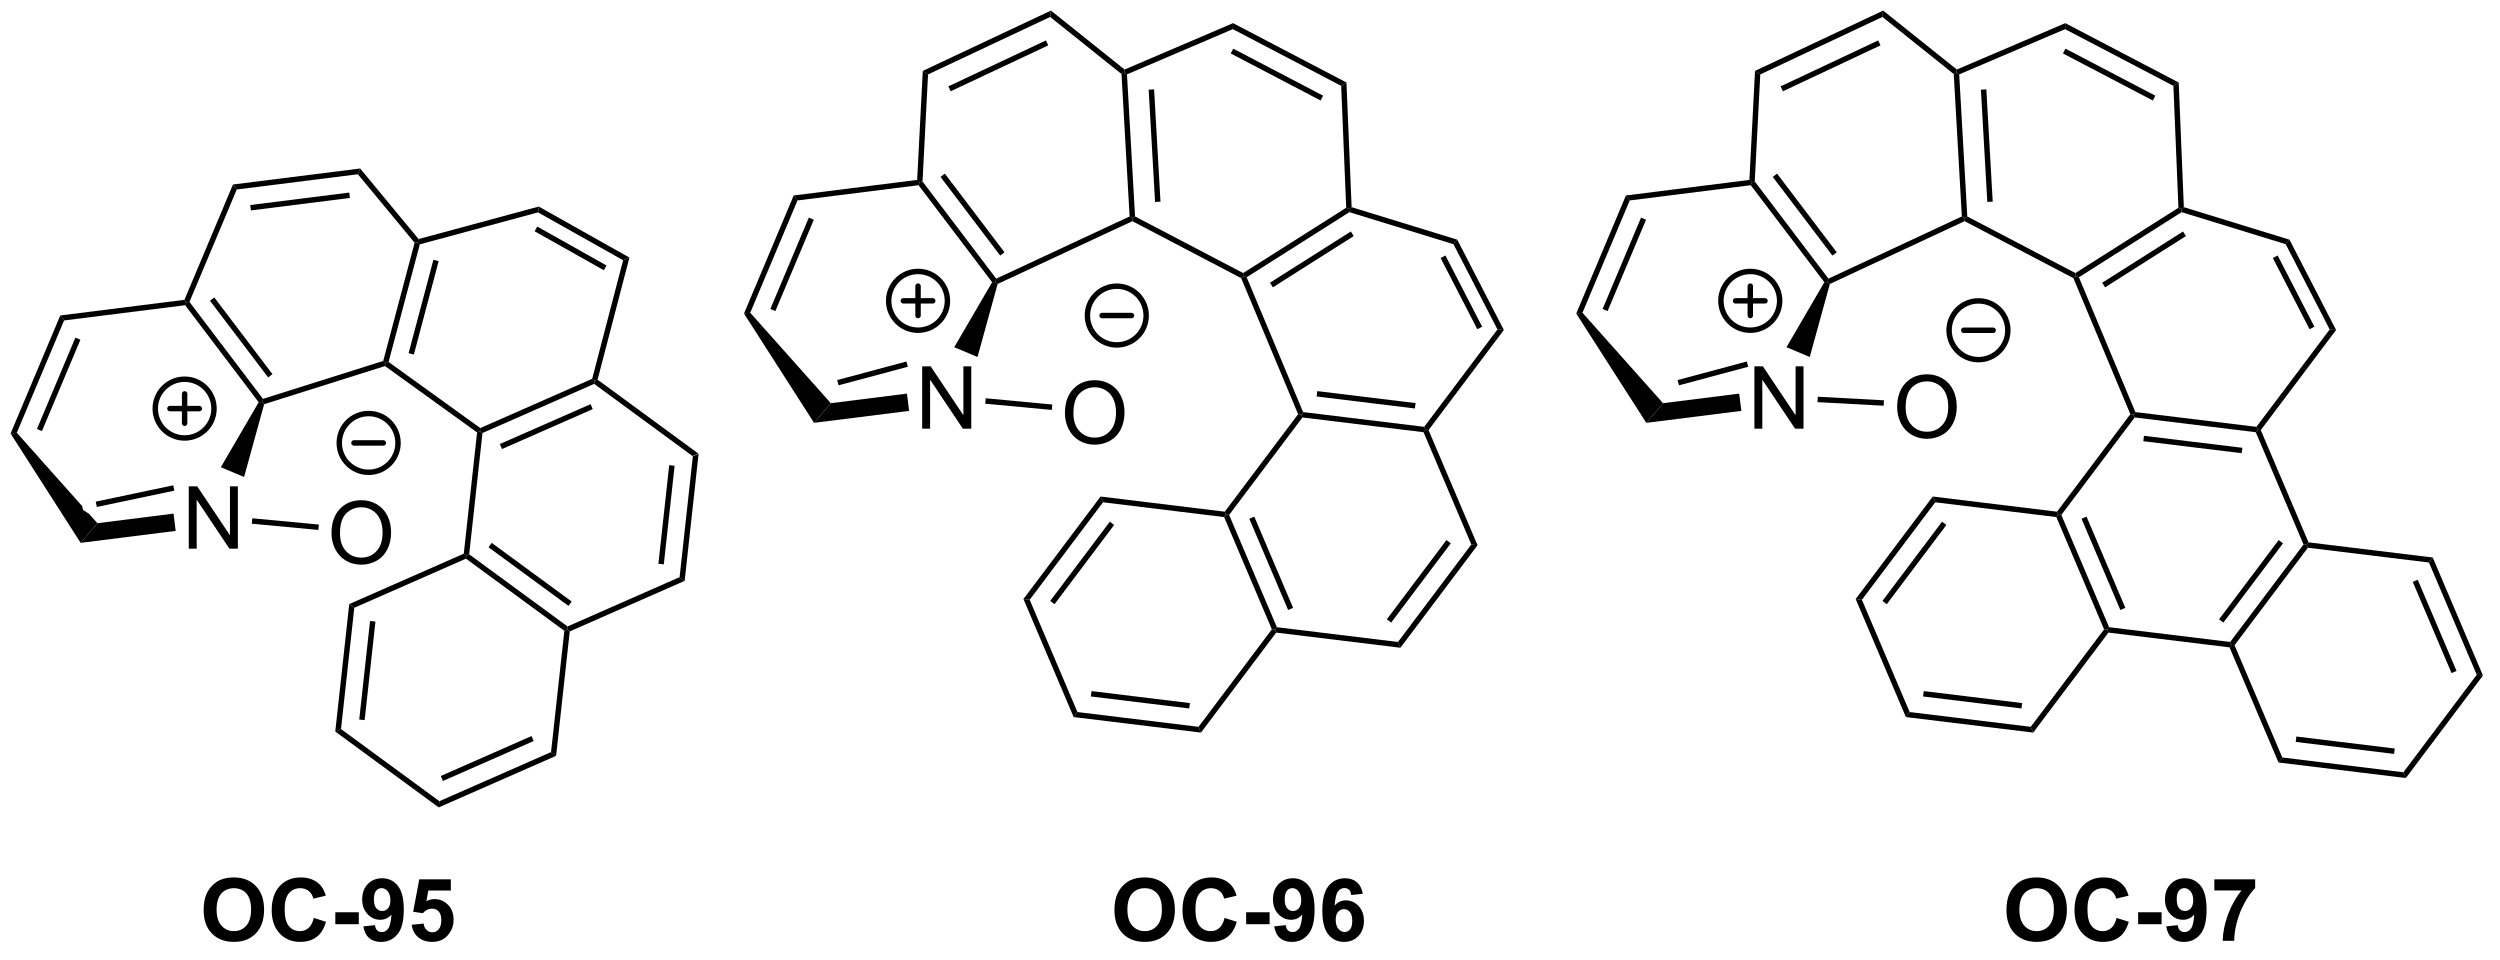 <?xml version="1.0" encoding="UTF-8"?>
<!DOCTYPE svg PUBLIC '-//W3C//DTD SVG 1.0//EN'
          'http://www.w3.org/TR/2001/REC-SVG-20010904/DTD/svg10.dtd'>
<svg stroke-dasharray="none" shape-rendering="auto" xmlns="http://www.w3.org/2000/svg" font-family="'Dialog'" text-rendering="auto" width="315" fill-opacity="1" color-interpolation="auto" color-rendering="auto" preserveAspectRatio="xMidYMid meet" font-size="12px" viewBox="0 0 315 121" fill="black" xmlns:xlink="http://www.w3.org/1999/xlink" stroke="black" image-rendering="auto" stroke-miterlimit="10" stroke-linecap="square" stroke-linejoin="miter" font-style="normal" stroke-width="1" height="121" stroke-dashoffset="0" font-weight="normal" stroke-opacity="1"
><!--Generated by the Batik Graphics2D SVG Generator--><defs id="genericDefs"
  /><g
  ><defs id="defs1"
    ><clipPath clipPathUnits="userSpaceOnUse" id="clipPath1"
      ><path d="M0.645 0.646 L236.365 0.646 L236.365 90.688 L0.645 90.688 L0.645 0.646 Z"
      /></clipPath
      ><clipPath clipPathUnits="userSpaceOnUse" id="clipPath2"
      ><path d="M-0.973 -0.972 L-0.973 86.566 L228.193 86.566 L228.193 -0.972 Z"
      /></clipPath
    ></defs
    ><g transform="scale(1.333,1.333) translate(-0.645,-0.646) matrix(1.029,0,0,1.029,1.646,1.646)"
    ><path d="M61.916 52.426 L61.45 52.084 L62.672 40.94 L63.2 40.707 ZM60.004 50.869 L60.997 41.813 L60.5 41.759 L59.507 50.814 Z" stroke="none" clip-path="url(#clipPath2)"
    /></g
    ><g transform="matrix(1.371,0,0,1.371,1.334,1.333)"
    ><path d="M63.2 40.707 L62.672 40.94 L53.631 34.309 L53.663 34.022 L53.947 33.921 Z" stroke="none" clip-path="url(#clipPath2)"
    /></g
    ><g transform="matrix(1.371,0,0,1.371,1.334,1.333)"
    ><path d="M53.451 33.842 L53.663 34.022 L53.631 34.309 L43.369 38.824 L43.136 38.653 L43.166 38.366 ZM53.302 36.17 L44.963 39.837 L45.164 40.295 L53.503 36.627 Z" stroke="none" clip-path="url(#clipPath2)"
    /></g
    ><g transform="matrix(1.371,0,0,1.371,1.334,1.333)"
    ><path d="M42.872 38.77 L43.136 38.653 L43.369 38.824 L42.147 49.968 L41.883 50.084 L41.65 49.913 Z" stroke="none" clip-path="url(#clipPath2)"
    /></g
    ><g transform="matrix(1.371,0,0,1.371,1.334,1.333)"
    ><path d="M41.851 50.371 L41.883 50.084 L42.147 49.968 L51.188 56.598 L51.156 56.885 L50.892 57.002 ZM43.923 49.324 L51.269 54.711 L51.565 54.308 L44.219 48.92 Z" stroke="none" clip-path="url(#clipPath2)"
    /></g
    ><g transform="matrix(1.371,0,0,1.371,1.334,1.333)"
    ><path d="M51.389 57.056 L51.156 56.885 L51.188 56.598 L61.45 52.084 L61.916 52.426 Z" stroke="none" clip-path="url(#clipPath2)"
    /></g
    ><g transform="matrix(1.371,0,0,1.371,1.334,1.333)"
    ><path d="M53.947 33.921 L53.663 34.022 L53.451 33.842 L56.293 22.945 L56.874 22.699 Z" stroke="none" clip-path="url(#clipPath2)"
    /></g
    ><g transform="matrix(1.371,0,0,1.371,1.334,1.333)"
    ><path d="M56.874 22.699 L56.293 22.945 L48.473 18.546 L48.54 18.01 ZM54.767 23.427 L48.406 19.849 L48.161 20.284 L54.522 23.863 Z" stroke="none" clip-path="url(#clipPath2)"
    /></g
    ><g transform="matrix(1.371,0,0,1.371,1.334,1.333)"
    ><path d="M48.54 18.01 L48.473 18.546 L37.61 21.484 L37.406 21.28 L37.495 20.997 Z" stroke="none" clip-path="url(#clipPath2)"
    /></g
    ><g transform="matrix(1.371,0,0,1.371,1.334,1.333)"
    ><path d="M37.131 21.34 L37.406 21.28 L37.61 21.484 L34.74 32.293 L34.455 32.395 L34.248 32.198 ZM38.858 22.902 L36.579 31.485 L37.063 31.613 L39.341 23.03 Z" stroke="none" clip-path="url(#clipPath2)"
    /></g
    ><g transform="matrix(1.371,0,0,1.371,1.334,1.333)"
    ><path d="M34.41 32.671 L34.455 32.395 L34.74 32.293 L43.166 38.366 L43.136 38.653 L42.872 38.77 Z" stroke="none" clip-path="url(#clipPath2)"
    /></g
    ><g transform="matrix(1.371,0,0,1.371,1.334,1.333)"
    ><path d="M41.65 49.913 L41.883 50.084 L41.851 50.371 L31.589 54.885 L31.123 54.544 Z" stroke="none" clip-path="url(#clipPath2)"
    /></g
    ><g transform="matrix(1.371,0,0,1.371,1.334,1.333)"
    ><path d="M31.123 54.544 L31.589 54.885 L30.367 66.03 L29.839 66.262 ZM33.035 56.101 L32.042 65.156 L32.539 65.211 L33.532 56.155 Z" stroke="none" clip-path="url(#clipPath2)"
    /></g
    ><g transform="matrix(1.371,0,0,1.371,1.334,1.333)"
    ><path d="M29.839 66.262 L30.367 66.03 L39.408 72.66 L39.345 73.234 Z" stroke="none" clip-path="url(#clipPath2)"
    /></g
    ><g transform="matrix(1.371,0,0,1.371,1.334,1.333)"
    ><path d="M39.345 73.234 L39.408 72.66 L49.67 68.146 L50.136 68.488 ZM39.737 70.8 L48.076 67.132 L47.875 66.674 L39.536 70.342 Z" stroke="none" clip-path="url(#clipPath2)"
    /></g
    ><g transform="matrix(1.371,0,0,1.371,1.334,1.333)"
    ><path d="M50.136 68.488 L49.67 68.146 L50.892 57.002 L51.156 56.885 L51.389 57.056 Z" stroke="none" clip-path="url(#clipPath2)"
    /></g
    ><g transform="matrix(1.371,0,0,1.371,1.334,1.333)"
    ><path d="M37.495 20.997 L37.406 21.28 L37.131 21.34 L31.918 15.042 L32.128 14.512 Z" stroke="none" clip-path="url(#clipPath2)"
    /></g
    ><g transform="matrix(1.371,0,0,1.371,1.334,1.333)"
    ><path d="M32.128 14.512 L31.918 15.042 L20.787 16.443 L20.438 15.983 ZM31.122 16.725 L22.026 17.87 L22.088 18.366 L31.184 17.221 Z" stroke="none" clip-path="url(#clipPath2)"
    /></g
    ><g transform="matrix(1.371,0,0,1.371,1.334,1.333)"
    ><path d="M20.438 15.983 L20.787 16.443 L16.438 26.777 L16.152 26.813 L15.977 26.583 Z" stroke="none" clip-path="url(#clipPath2)"
    /></g
    ><g transform="matrix(1.371,0,0,1.371,1.334,1.333)"
    ><path d="M16.04 27.079 L16.152 26.813 L16.438 26.777 L23.194 35.684 L23.101 35.976 L22.802 35.996 ZM18.324 26.665 L23.67 33.714 L24.068 33.412 L18.722 26.363 Z" stroke="none" clip-path="url(#clipPath2)"
    /></g
    ><g transform="matrix(1.371,0,0,1.371,1.334,1.333)"
    ><path d="M23.303 36.174 L23.101 35.976 L23.194 35.684 L34.248 32.198 L34.455 32.395 L34.41 32.671 Z" stroke="none" clip-path="url(#clipPath2)"
    /></g
    ><g transform="matrix(1.371,0,0,1.371,1.334,1.333)"
    ><path d="M16.374 49.45 L16.374 43.724 L17.153 43.724 L20.16 48.219 L20.16 43.724 L20.887 43.724 L20.887 49.45 L20.108 49.45 L17.101 44.95 L17.101 49.45 L16.374 49.45 Z" stroke="none" clip-path="url(#clipPath2)"
    /></g
    ><g transform="matrix(1.371,0,0,1.371,1.334,1.333)"
    ><path d="M15.977 26.583 L16.152 26.813 L16.04 27.079 L4.916 28.479 L4.567 28.019 Z" stroke="none" clip-path="url(#clipPath2)"
    /></g
    ><g transform="matrix(1.371,0,0,1.371,1.334,1.333)"
    ><path d="M4.567 28.019 L4.916 28.479 L0.572 38.801 L-0 38.872 ZM5.956 30.057 L2.422 38.453 L2.883 38.647 L6.417 30.251 Z" stroke="none" clip-path="url(#clipPath2)"
    /></g
    ><g transform="matrix(1.371,0,0,1.371,1.334,1.333)"
    ><path d="M0.572 38.801 L-0 38.872 L6.437 48.918 L7.976 47.111 L7.207 46.248 L7.207 46.248 L6.655 45.889 L6.583 45.547 L6.583 45.547 L0.572 38.801 Z" stroke="none" clip-path="url(#clipPath2)"
    /></g
    ><g transform="matrix(1.371,0,0,1.371,1.334,1.333)"
    ><path d="M22.802 35.996 L23.101 35.976 L23.303 36.174 L21.459 42.866 L19.321 41.966 Z" stroke="none" clip-path="url(#clipPath2)"
    /></g
    ><g transform="matrix(1.371,0,0,1.371,1.334,1.333)"
    ><path d="M6.437 48.918 L7.976 47.111 L14.974 46.231 L15.174 47.818 Z" stroke="none" clip-path="url(#clipPath2)"
    /></g
    ><g stroke-width="0.5" transform="matrix(1.371,0,0,1.371,1.334,1.333)" stroke-linejoin="round" stroke-linecap="round"
    ><path fill="none" d="M15.995 39.279 C14.504 39.279 13.295 38.071 13.295 36.579 C13.295 35.088 14.504 33.879 15.995 33.879 C17.486 33.879 18.695 35.088 18.695 36.579 C18.695 38.071 17.486 39.279 15.995 39.279 M14.645 36.579 L17.345 36.579 M15.995 35.229 L15.995 37.929" clip-path="url(#clipPath2)"
    /></g
    ><g transform="matrix(1.371,0,0,1.371,1.334,1.333)"
    ><path d="M29.493 48.037 Q29.493 46.61 30.259 45.806 Q31.025 44.998 32.236 44.998 Q33.027 44.998 33.663 45.379 Q34.301 45.756 34.634 46.433 Q34.97 47.11 34.97 47.97 Q34.97 48.842 34.618 49.529 Q34.267 50.217 33.621 50.571 Q32.978 50.925 32.23 50.925 Q31.423 50.925 30.785 50.535 Q30.15 50.142 29.821 49.467 Q29.493 48.79 29.493 48.037 ZM30.275 48.048 Q30.275 49.084 30.829 49.681 Q31.387 50.274 32.228 50.274 Q33.082 50.274 33.634 49.673 Q34.189 49.071 34.189 47.967 Q34.189 47.267 33.952 46.746 Q33.715 46.225 33.259 45.938 Q32.806 45.649 32.238 45.649 Q31.433 45.649 30.853 46.204 Q30.275 46.756 30.275 48.048 Z" stroke="none" clip-path="url(#clipPath2)"
    /></g
    ><g transform="matrix(1.371,0,0,1.371,1.334,1.333)"
    ><path d="M22.166 47.158 L22.213 46.66 L28.332 47.234 L28.286 47.732 Z" stroke="none" clip-path="url(#clipPath2)"
    /></g
    ><g stroke-width="0.5" transform="matrix(1.371,0,0,1.371,1.334,1.333)" stroke-linejoin="round" stroke-linecap="round"
    ><path fill="none" d="M32.907 42.434 C31.416 42.434 30.207 41.225 30.207 39.734 C30.207 38.242 31.416 37.034 32.907 37.034 C34.398 37.034 35.607 38.242 35.607 39.734 C35.607 41.225 34.398 42.434 32.907 42.434 M31.557 39.734 L34.257 39.734" clip-path="url(#clipPath2)"
    /></g
    ><g transform="matrix(1.371,0,0,1.371,1.334,1.333)"
    ><path d="M137.237 29.355 L136.649 29.306 L132.608 21.471 L132.956 21.055 ZM135.243 29.053 L131.867 22.508 L131.422 22.737 L134.798 29.283 Z" stroke="none" clip-path="url(#clipPath2)"
    /></g
    ><g transform="matrix(1.371,0,0,1.371,1.334,1.333)"
    ><path d="M132.956 21.055 L132.608 21.471 L123.04 18.527 L123.003 18.254 L123.246 18.067 Z" stroke="none" clip-path="url(#clipPath2)"
    /></g
    ><g transform="matrix(1.371,0,0,1.371,1.334,1.333)"
    ><path d="M122.747 18.12 L123.003 18.254 L123.04 18.527 L113.602 24.509 L113.29 24.41 L113.278 24.122 ZM123.172 20.302 L115.74 25.012 L116.008 25.434 L123.44 20.724 Z" stroke="none" clip-path="url(#clipPath2)"
    /></g
    ><g transform="matrix(1.371,0,0,1.371,1.334,1.333)"
    ><path d="M113.094 24.59 L113.29 24.41 L113.602 24.509 L118.788 36.898 L118.614 37.128 L118.328 37.093 Z" stroke="none" clip-path="url(#clipPath2)"
    /></g
    ><g transform="matrix(1.371,0,0,1.371,1.334,1.333)"
    ><path d="M118.727 37.394 L118.614 37.128 L118.788 36.898 L129.916 38.255 L130.029 38.52 L129.856 38.751 ZM120.028 35.467 L129.063 36.569 L129.124 36.073 L120.089 34.971 Z" stroke="none" clip-path="url(#clipPath2)"
    /></g
    ><g transform="matrix(1.371,0,0,1.371,1.334,1.333)"
    ><path d="M130.316 38.555 L130.029 38.52 L129.916 38.255 L136.649 29.306 L137.237 29.355 Z" stroke="none" clip-path="url(#clipPath2)"
    /></g
    ><g transform="matrix(1.371,0,0,1.371,1.334,1.333)"
    ><path d="M123.246 18.067 L123.003 18.254 L122.747 18.12 L122.285 6.919 L122.772 6.61 Z" stroke="none" clip-path="url(#clipPath2)"
    /></g
    ><g transform="matrix(1.371,0,0,1.371,1.334,1.333)"
    ><path d="M122.772 6.61 L122.285 6.919 L112.33 1.707 L112.351 1.154 ZM120.626 7.822 L112.367 3.498 L112.135 3.941 L120.394 8.265 Z" stroke="none" clip-path="url(#clipPath2)"
    /></g
    ><g transform="matrix(1.371,0,0,1.371,1.334,1.333)"
    ><path d="M112.351 1.154 L112.33 1.707 L102.6 5.865 L102.341 5.704 L102.38 5.416 Z" stroke="none" clip-path="url(#clipPath2)"
    /></g
    ><g transform="matrix(1.371,0,0,1.371,1.334,1.333)"
    ><path d="M102.097 5.83 L102.341 5.704 L102.6 5.865 L103.343 18.921 L103.102 19.076 L102.842 18.921 ZM104.594 7.271 L105.181 17.589 L105.68 17.56 L105.093 7.242 Z" stroke="none" clip-path="url(#clipPath2)"
    /></g
    ><g transform="matrix(1.371,0,0,1.371,1.334,1.333)"
    ><path d="M103.095 19.355 L103.102 19.076 L103.343 18.921 L113.278 24.122 L113.29 24.41 L113.094 24.59 Z" stroke="none" clip-path="url(#clipPath2)"
    /></g
    ><g transform="matrix(1.371,0,0,1.371,1.334,1.333)"
    ><path d="M118.328 37.093 L118.614 37.128 L118.727 37.394 L111.987 46.353 L111.7 46.318 L111.587 46.053 Z" stroke="none" clip-path="url(#clipPath2)"
    /></g
    ><g transform="matrix(1.371,0,0,1.371,1.334,1.333)"
    ><path d="M111.527 46.549 L111.7 46.318 L111.987 46.353 L116.376 56.67 L116.202 56.9 L115.916 56.865 ZM113.843 46.705 L117.409 55.088 L117.869 54.892 L114.303 46.51 Z" stroke="none" clip-path="url(#clipPath2)"
    /></g
    ><g transform="matrix(1.371,0,0,1.371,1.334,1.333)"
    ><path d="M116.315 57.166 L116.202 56.9 L116.376 56.67 L127.505 58.027 L127.731 58.558 Z" stroke="none" clip-path="url(#clipPath2)"
    /></g
    ><g transform="matrix(1.371,0,0,1.371,1.334,1.333)"
    ><path d="M127.731 58.558 L127.505 58.027 L134.245 49.068 L134.818 49.138 ZM126.882 56.243 L132.358 48.964 L131.959 48.663 L126.482 55.943 Z" stroke="none" clip-path="url(#clipPath2)"
    /></g
    ><g transform="matrix(1.371,0,0,1.371,1.334,1.333)"
    ><path d="M134.818 49.138 L134.245 49.068 L129.856 38.751 L130.029 38.52 L130.316 38.555 Z" stroke="none" clip-path="url(#clipPath2)"
    /></g
    ><g transform="matrix(1.371,0,0,1.371,1.334,1.333)"
    ><path d="M102.38 5.416 L102.341 5.704 L102.097 5.83 L95.541 0.585 L95.61 0 Z" stroke="none" clip-path="url(#clipPath2)"
    /></g
    ><g transform="matrix(1.371,0,0,1.371,1.334,1.333)"
    ><path d="M95.61 0 L95.541 0.585 L84.318 5.867 L83.834 5.542 ZM95.153 2.743 L86.183 6.965 L86.396 7.417 L95.366 3.196 Z" stroke="none" clip-path="url(#clipPath2)"
    /></g
    ><g transform="matrix(1.371,0,0,1.371,1.334,1.333)"
    ><path d="M83.834 5.542 L84.318 5.867 L83.811 15.705 L83.556 15.783 L83.317 15.562 Z" stroke="none" clip-path="url(#clipPath2)"
    /></g
    ><g transform="matrix(1.371,0,0,1.371,1.334,1.333)"
    ><path d="M83.444 16.049 L83.556 15.783 L83.811 15.705 L90.582 24.635 L90.505 24.947 L90.207 24.966 ZM85.463 15.286 L90.946 22.516 L91.344 22.213 L85.862 14.984 Z" stroke="none" clip-path="url(#clipPath2)"
    /></g
    ><g transform="matrix(1.371,0,0,1.371,1.334,1.333)"
    ><path d="M90.713 25.125 L90.505 24.947 L90.582 24.635 L102.842 18.921 L103.102 19.076 L103.095 19.355 Z" stroke="none" clip-path="url(#clipPath2)"
    /></g
    ><g transform="matrix(1.371,0,0,1.371,1.334,1.333)"
    ><path d="M83.778 38.421 L83.778 32.694 L84.557 32.694 L87.565 37.189 L87.565 32.694 L88.291 32.694 L88.291 38.421 L87.513 38.421 L84.505 33.921 L84.505 38.421 L83.778 38.421 Z" stroke="none" clip-path="url(#clipPath2)"
    /></g
    ><g transform="matrix(1.371,0,0,1.371,1.334,1.333)"
    ><path d="M83.317 15.562 L83.556 15.783 L83.444 16.049 L72.321 17.45 L71.972 16.99 Z" stroke="none" clip-path="url(#clipPath2)"
    /></g
    ><g transform="matrix(1.371,0,0,1.371,1.334,1.333)"
    ><path d="M71.972 16.99 L72.321 17.45 L67.977 27.772 L67.404 27.843 ZM73.36 19.027 L69.826 27.424 L70.287 27.618 L73.821 19.221 Z" stroke="none" clip-path="url(#clipPath2)"
    /></g
    ><g transform="matrix(1.371,0,0,1.371,1.334,1.333)"
    ><path d="M67.977 27.772 L67.404 27.843 L73.841 37.889 L75.381 36.082 L67.977 27.772 Z" stroke="none" clip-path="url(#clipPath2)"
    /></g
    ><g transform="matrix(1.371,0,0,1.371,1.334,1.333)"
    ><path d="M90.207 24.966 L90.505 24.947 L90.713 25.125 L88.864 31.837 L86.725 30.937 Z" stroke="none" clip-path="url(#clipPath2)"
    /></g
    ><g transform="matrix(1.371,0,0,1.371,1.334,1.333)"
    ><path d="M73.841 37.889 L75.381 36.082 L82.379 35.201 L82.578 36.789 Z" stroke="none" clip-path="url(#clipPath2)"
    /></g
    ><g transform="matrix(1.371,0,0,1.371,1.334,1.333)"
    ><path d="M76.096 34.439 L75.967 33.956 L82.33 32.251 L82.46 32.734 Z" stroke="none" clip-path="url(#clipPath2)"
    /></g
    ><g stroke-width="0.5" transform="matrix(1.371,0,0,1.371,1.334,1.333)" stroke-linejoin="round" stroke-linecap="round"
    ><path fill="none" d="M83.399 29.375 C81.908 29.375 80.699 28.166 80.699 26.675 C80.699 25.184 81.908 23.975 83.399 23.975 C84.891 23.975 86.099 25.184 86.099 26.675 C86.099 28.166 84.891 29.375 83.399 29.375 M82.049 26.675 L84.749 26.675 M83.399 25.325 L83.399 28.025" clip-path="url(#clipPath2)"
    /></g
    ><g transform="matrix(1.371,0,0,1.371,1.334,1.333)"
    ><path d="M96.898 37.008 Q96.898 35.581 97.663 34.776 Q98.429 33.969 99.64 33.969 Q100.432 33.969 101.067 34.349 Q101.705 34.727 102.038 35.404 Q102.374 36.081 102.374 36.94 Q102.374 37.813 102.023 38.5 Q101.671 39.188 101.025 39.542 Q100.382 39.896 99.635 39.896 Q98.827 39.896 98.189 39.505 Q97.554 39.112 97.226 38.438 Q96.898 37.761 96.898 37.008 ZM97.679 37.018 Q97.679 38.055 98.234 38.651 Q98.791 39.245 99.632 39.245 Q100.486 39.245 101.038 38.643 Q101.593 38.042 101.593 36.938 Q101.593 36.237 101.356 35.716 Q101.119 35.195 100.663 34.909 Q100.21 34.62 99.642 34.62 Q98.838 34.62 98.257 35.175 Q97.679 35.727 97.679 37.018 Z" stroke="none" clip-path="url(#clipPath2)"
    /></g
    ><g transform="matrix(1.371,0,0,1.371,1.334,1.333)"
    ><path d="M89.571 36.128 L89.618 35.63 L95.737 36.205 L95.69 36.703 Z" stroke="none" clip-path="url(#clipPath2)"
    /></g
    ><g stroke-width="0.5" transform="matrix(1.371,0,0,1.371,1.334,1.333)" stroke-linejoin="round" stroke-linecap="round"
    ><path fill="none" d="M101.664 30.728 C100.173 30.728 98.964 29.519 98.964 28.028 C98.964 26.537 100.173 25.328 101.664 25.328 C103.155 25.328 104.364 26.537 104.364 28.028 C104.364 29.519 103.155 30.728 101.664 30.728 M100.314 28.028 L103.014 28.028" clip-path="url(#clipPath2)"
    /></g
    ><g transform="matrix(1.371,0,0,1.371,1.334,1.333)"
    ><path d="M111.587 46.053 L111.7 46.318 L111.527 46.549 L100.398 45.191 L100.172 44.66 Z" stroke="none" clip-path="url(#clipPath2)"
    /></g
    ><g transform="matrix(1.371,0,0,1.371,1.334,1.333)"
    ><path d="M100.172 44.66 L100.398 45.191 L93.658 54.151 L93.085 54.081 ZM101.021 46.975 L95.544 54.255 L95.944 54.555 L101.42 47.276 Z" stroke="none" clip-path="url(#clipPath2)"
    /></g
    ><g transform="matrix(1.371,0,0,1.371,1.334,1.333)"
    ><path d="M93.085 54.081 L93.658 54.151 L98.047 64.467 L97.7 64.929 Z" stroke="none" clip-path="url(#clipPath2)"
    /></g
    ><g transform="matrix(1.371,0,0,1.371,1.334,1.333)"
    ><path d="M97.7 64.929 L98.047 64.467 L109.176 65.825 L109.402 66.356 ZM99.28 63.036 L108.323 64.139 L108.383 63.643 L99.341 62.54 Z" stroke="none" clip-path="url(#clipPath2)"
    /></g
    ><g transform="matrix(1.371,0,0,1.371,1.334,1.333)"
    ><path d="M109.402 66.356 L109.176 65.825 L115.916 56.865 L116.202 56.9 L116.315 57.166 Z" stroke="none" clip-path="url(#clipPath2)"
    /></g
    ><g transform="matrix(1.371,0,0,1.371,1.334,1.333)"
    ><path d="M213.722 29.355 L213.134 29.306 L209.093 21.471 L209.441 21.055 ZM211.728 29.053 L208.352 22.508 L207.908 22.737 L211.284 29.282 Z" stroke="none" clip-path="url(#clipPath2)"
    /></g
    ><g transform="matrix(1.371,0,0,1.371,1.334,1.333)"
    ><path d="M209.441 21.055 L209.093 21.471 L199.525 18.527 L199.488 18.254 L199.731 18.067 Z" stroke="none" clip-path="url(#clipPath2)"
    /></g
    ><g transform="matrix(1.371,0,0,1.371,1.334,1.333)"
    ><path d="M199.233 18.12 L199.488 18.254 L199.525 18.527 L190.087 24.509 L189.775 24.41 L189.763 24.122 ZM199.657 20.302 L192.226 25.012 L192.493 25.434 L199.925 20.724 Z" stroke="none" clip-path="url(#clipPath2)"
    /></g
    ><g transform="matrix(1.371,0,0,1.371,1.334,1.333)"
    ><path d="M189.579 24.59 L189.775 24.41 L190.087 24.509 L195.274 36.898 L195.099 37.128 L194.813 37.093 Z" stroke="none" clip-path="url(#clipPath2)"
    /></g
    ><g transform="matrix(1.371,0,0,1.371,1.334,1.333)"
    ><path d="M195.212 37.394 L195.099 37.128 L195.274 36.898 L206.401 38.255 L206.514 38.52 L206.341 38.751 ZM196.005 39.576 L205.047 40.679 L205.108 40.182 L196.065 39.08 Z" stroke="none" clip-path="url(#clipPath2)"
    /></g
    ><g transform="matrix(1.371,0,0,1.371,1.334,1.333)"
    ><path d="M206.801 38.555 L206.514 38.52 L206.401 38.255 L213.134 29.306 L213.722 29.355 Z" stroke="none" clip-path="url(#clipPath2)"
    /></g
    ><g transform="matrix(1.371,0,0,1.371,1.334,1.333)"
    ><path d="M199.731 18.067 L199.488 18.254 L199.233 18.12 L198.77 6.919 L199.258 6.61 Z" stroke="none" clip-path="url(#clipPath2)"
    /></g
    ><g transform="matrix(1.371,0,0,1.371,1.334,1.333)"
    ><path d="M199.258 6.61 L198.77 6.919 L188.815 1.707 L188.837 1.154 ZM197.111 7.822 L188.852 3.498 L188.62 3.941 L196.879 8.265 Z" stroke="none" clip-path="url(#clipPath2)"
    /></g
    ><g transform="matrix(1.371,0,0,1.371,1.334,1.333)"
    ><path d="M188.837 1.154 L188.815 1.707 L179.085 5.865 L178.826 5.704 L178.865 5.416 Z" stroke="none" clip-path="url(#clipPath2)"
    /></g
    ><g transform="matrix(1.371,0,0,1.371,1.334,1.333)"
    ><path d="M178.583 5.83 L178.826 5.704 L179.085 5.865 L179.828 18.921 L179.587 19.076 L179.328 18.921 ZM181.079 7.271 L181.667 17.589 L182.166 17.56 L181.579 7.242 Z" stroke="none" clip-path="url(#clipPath2)"
    /></g
    ><g transform="matrix(1.371,0,0,1.371,1.334,1.333)"
    ><path d="M179.58 19.355 L179.587 19.076 L179.828 18.921 L189.763 24.122 L189.775 24.41 L189.579 24.59 Z" stroke="none" clip-path="url(#clipPath2)"
    /></g
    ><g transform="matrix(1.371,0,0,1.371,1.334,1.333)"
    ><path d="M194.813 37.093 L195.099 37.128 L195.212 37.394 L188.472 46.353 L188.186 46.318 L188.073 46.053 Z" stroke="none" clip-path="url(#clipPath2)"
    /></g
    ><g transform="matrix(1.371,0,0,1.371,1.334,1.333)"
    ><path d="M188.012 46.549 L188.186 46.318 L188.472 46.353 L192.861 56.67 L192.688 56.9 L192.401 56.865 ZM190.328 46.705 L193.894 55.088 L194.355 54.892 L190.788 46.51 Z" stroke="none" clip-path="url(#clipPath2)"
    /></g
    ><g transform="matrix(1.371,0,0,1.371,1.334,1.333)"
    ><path d="M192.801 57.166 L192.688 56.9 L192.861 56.67 L203.99 58.027 L204.103 58.292 L203.929 58.523 Z" stroke="none" clip-path="url(#clipPath2)"
    /></g
    ><g transform="matrix(1.371,0,0,1.371,1.334,1.333)"
    ><path d="M204.39 58.328 L204.103 58.292 L203.99 58.027 L210.73 49.068 L211.017 49.103 L211.13 49.368 ZM203.367 56.243 L208.844 48.964 L208.444 48.663 L202.968 55.943 Z" stroke="none" clip-path="url(#clipPath2)"
    /></g
    ><g transform="matrix(1.371,0,0,1.371,1.334,1.333)"
    ><path d="M211.19 48.872 L211.017 49.103 L210.73 49.068 L206.341 38.751 L206.514 38.52 L206.801 38.555 Z" stroke="none" clip-path="url(#clipPath2)"
    /></g
    ><g transform="matrix(1.371,0,0,1.371,1.334,1.333)"
    ><path d="M178.865 5.416 L178.826 5.704 L178.583 5.83 L172.027 0.585 L172.096 0 Z" stroke="none" clip-path="url(#clipPath2)"
    /></g
    ><g transform="matrix(1.371,0,0,1.371,1.334,1.333)"
    ><path d="M172.096 0 L172.027 0.585 L160.803 5.867 L160.319 5.542 ZM171.639 2.743 L162.669 6.965 L162.882 7.417 L171.852 3.196 Z" stroke="none" clip-path="url(#clipPath2)"
    /></g
    ><g transform="matrix(1.371,0,0,1.371,1.334,1.333)"
    ><path d="M160.319 5.542 L160.803 5.867 L160.296 15.705 L160.041 15.783 L159.803 15.562 Z" stroke="none" clip-path="url(#clipPath2)"
    /></g
    ><g transform="matrix(1.371,0,0,1.371,1.334,1.333)"
    ><path d="M159.929 16.049 L160.041 15.783 L160.296 15.705 L167.068 24.635 L166.99 24.947 L166.692 24.966 ZM161.948 15.286 L167.431 22.516 L167.829 22.213 L162.347 14.984 Z" stroke="none" clip-path="url(#clipPath2)"
    /></g
    ><g transform="matrix(1.371,0,0,1.371,1.334,1.333)"
    ><path d="M167.198 25.125 L166.99 24.947 L167.068 24.635 L179.328 18.921 L179.587 19.076 L179.58 19.355 Z" stroke="none" clip-path="url(#clipPath2)"
    /></g
    ><g transform="matrix(1.371,0,0,1.371,1.334,1.333)"
    ><path d="M160.264 38.421 L160.264 32.694 L161.042 32.694 L164.05 37.189 L164.05 32.694 L164.777 32.694 L164.777 38.421 L163.998 38.421 L160.99 33.921 L160.99 38.421 L160.264 38.421 Z" stroke="none" clip-path="url(#clipPath2)"
    /></g
    ><g transform="matrix(1.371,0,0,1.371,1.334,1.333)"
    ><path d="M159.803 15.562 L160.041 15.783 L159.929 16.049 L148.806 17.45 L148.457 16.99 Z" stroke="none" clip-path="url(#clipPath2)"
    /></g
    ><g transform="matrix(1.371,0,0,1.371,1.334,1.333)"
    ><path d="M148.457 16.99 L148.806 17.45 L144.462 27.772 L143.889 27.843 ZM149.845 19.027 L146.312 27.424 L146.772 27.618 L150.306 19.221 Z" stroke="none" clip-path="url(#clipPath2)"
    /></g
    ><g transform="matrix(1.371,0,0,1.371,1.334,1.333)"
    ><path d="M144.462 27.772 L143.889 27.843 L150.327 37.889 L151.866 36.082 L144.462 27.772 Z" stroke="none" clip-path="url(#clipPath2)"
    /></g
    ><g transform="matrix(1.371,0,0,1.371,1.334,1.333)"
    ><path d="M166.692 24.966 L166.99 24.947 L167.198 25.125 L165.349 31.837 L163.211 30.937 Z" stroke="none" clip-path="url(#clipPath2)"
    /></g
    ><g transform="matrix(1.371,0,0,1.371,1.334,1.333)"
    ><path d="M150.327 37.889 L151.866 36.082 L158.864 35.201 L159.064 36.789 Z" stroke="none" clip-path="url(#clipPath2)"
    /></g
    ><g transform="matrix(1.371,0,0,1.371,1.334,1.333)"
    ><path d="M153.332 34.439 L153.202 33.956 L159.566 32.251 L159.695 32.734 Z" stroke="none" clip-path="url(#clipPath2)"
    /></g
    ><g stroke-width="0.5" transform="matrix(1.371,0,0,1.371,1.334,1.333)" stroke-linejoin="round" stroke-linecap="round"
    ><path fill="none" d="M159.885 29.375 C158.393 29.375 157.185 28.166 157.185 26.675 C157.185 25.184 158.393 23.975 159.885 23.975 C161.376 23.975 162.585 25.184 162.585 26.675 C162.585 28.166 161.376 29.375 159.885 29.375 M158.535 26.675 L161.235 26.675 M159.885 25.325 L159.885 28.025" clip-path="url(#clipPath2)"
    /></g
    ><g transform="matrix(1.371,0,0,1.371,1.334,1.333)"
    ><path d="M173.383 36.467 Q173.383 35.04 174.149 34.235 Q174.914 33.428 176.125 33.428 Q176.917 33.428 177.552 33.808 Q178.19 34.185 178.524 34.863 Q178.86 35.54 178.86 36.399 Q178.86 37.271 178.508 37.959 Q178.156 38.646 177.511 39.001 Q176.867 39.355 176.12 39.355 Q175.313 39.355 174.675 38.964 Q174.039 38.571 173.711 37.896 Q173.383 37.219 173.383 36.467 ZM174.164 36.477 Q174.164 37.514 174.719 38.11 Q175.276 38.704 176.117 38.704 Q176.972 38.704 177.524 38.102 Q178.078 37.501 178.078 36.396 Q178.078 35.696 177.841 35.175 Q177.604 34.654 177.149 34.368 Q176.696 34.079 176.128 34.079 Q175.323 34.079 174.742 34.633 Q174.164 35.185 174.164 36.477 Z" stroke="none" clip-path="url(#clipPath2)"
    /></g
    ><g transform="matrix(1.371,0,0,1.371,1.334,1.333)"
    ><path d="M166.066 35.987 L166.093 35.488 L172.168 35.817 L172.141 36.316 Z" stroke="none" clip-path="url(#clipPath2)"
    /></g
    ><g stroke-width="0.5" transform="matrix(1.371,0,0,1.371,1.334,1.333)" stroke-linejoin="round" stroke-linecap="round"
    ><path fill="none" d="M180.855 32.081 C179.364 32.081 178.155 30.872 178.155 29.381 C178.155 27.89 179.364 26.681 180.855 26.681 C182.346 26.681 183.555 27.89 183.555 29.381 C183.555 30.872 182.346 32.081 180.855 32.081 M179.505 29.381 L182.205 29.381" clip-path="url(#clipPath2)"
    /></g
    ><g transform="matrix(1.371,0,0,1.371,1.334,1.333)"
    ><path d="M188.073 46.053 L188.186 46.318 L188.012 46.549 L176.883 45.191 L176.657 44.66 Z" stroke="none" clip-path="url(#clipPath2)"
    /></g
    ><g transform="matrix(1.371,0,0,1.371,1.334,1.333)"
    ><path d="M176.657 44.66 L176.883 45.191 L170.143 54.151 L169.57 54.081 ZM177.506 46.975 L172.03 54.255 L172.429 54.555 L177.906 47.276 Z" stroke="none" clip-path="url(#clipPath2)"
    /></g
    ><g transform="matrix(1.371,0,0,1.371,1.334,1.333)"
    ><path d="M169.57 54.081 L170.143 54.151 L174.532 64.467 L174.185 64.929 Z" stroke="none" clip-path="url(#clipPath2)"
    /></g
    ><g transform="matrix(1.371,0,0,1.371,1.334,1.333)"
    ><path d="M174.185 64.929 L174.532 64.467 L185.661 65.825 L185.887 66.356 ZM175.765 63.036 L184.808 64.139 L184.869 63.643 L175.826 62.54 Z" stroke="none" clip-path="url(#clipPath2)"
    /></g
    ><g transform="matrix(1.371,0,0,1.371,1.334,1.333)"
    ><path d="M185.887 66.356 L185.661 65.825 L192.401 56.865 L192.688 56.9 L192.801 57.166 Z" stroke="none" clip-path="url(#clipPath2)"
    /></g
    ><g transform="matrix(1.371,0,0,1.371,1.334,1.333)"
    ><path d="M203.929 58.523 L204.103 58.292 L204.39 58.328 L208.779 68.644 L208.431 69.105 Z" stroke="none" clip-path="url(#clipPath2)"
    /></g
    ><g transform="matrix(1.371,0,0,1.371,1.334,1.333)"
    ><path d="M208.431 69.105 L208.779 68.644 L219.907 70.001 L220.133 70.533 ZM210.012 67.213 L219.054 68.316 L219.115 67.819 L210.072 66.716 Z" stroke="none" clip-path="url(#clipPath2)"
    /></g
    ><g transform="matrix(1.371,0,0,1.371,1.334,1.333)"
    ><path d="M220.133 70.533 L219.907 70.001 L226.647 61.042 L227.22 61.112 Z" stroke="none" clip-path="url(#clipPath2)"
    /></g
    ><g transform="matrix(1.371,0,0,1.371,1.334,1.333)"
    ><path d="M227.22 61.112 L226.647 61.042 L222.258 50.726 L222.605 50.264 ZM224.791 60.69 L221.225 52.307 L220.765 52.503 L224.331 60.886 Z" stroke="none" clip-path="url(#clipPath2)"
    /></g
    ><g transform="matrix(1.371,0,0,1.371,1.334,1.333)"
    ><path d="M222.605 50.264 L222.258 50.726 L211.13 49.368 L211.017 49.103 L211.19 48.872 Z" stroke="none" clip-path="url(#clipPath2)"
    /></g
    ><g transform="matrix(1.371,0,0,1.371,1.334,1.333)"
    ><path d="M17.743 82.664 Q17.743 81.789 18.003 81.196 Q18.199 80.758 18.537 80.412 Q18.876 80.063 19.277 79.894 Q19.813 79.667 20.511 79.667 Q21.777 79.667 22.537 80.453 Q23.297 81.237 23.297 82.636 Q23.297 84.024 22.542 84.808 Q21.79 85.591 20.527 85.591 Q19.251 85.591 18.495 84.813 Q17.743 84.032 17.743 82.664 ZM18.933 82.625 Q18.933 83.597 19.381 84.099 Q19.831 84.602 20.524 84.602 Q21.214 84.602 21.657 84.105 Q22.102 83.605 22.102 82.61 Q22.102 81.625 21.67 81.141 Q21.238 80.657 20.524 80.657 Q19.808 80.657 19.37 81.146 Q18.933 81.636 18.933 82.625 ZM27.864 83.386 L28.984 83.743 Q28.726 84.68 28.127 85.136 Q27.528 85.591 26.606 85.591 Q25.465 85.591 24.731 84.813 Q23.997 84.032 23.997 82.68 Q23.997 81.25 24.734 80.459 Q25.473 79.667 26.677 79.667 Q27.726 79.667 28.382 80.289 Q28.773 80.657 28.968 81.344 L27.825 81.618 Q27.723 81.172 27.4 80.914 Q27.078 80.657 26.617 80.657 Q25.981 80.657 25.583 81.115 Q25.187 81.571 25.187 82.594 Q25.187 83.68 25.578 84.141 Q25.968 84.602 26.593 84.602 Q27.054 84.602 27.385 84.31 Q27.718 84.016 27.864 83.386 ZM29.844 83.964 L29.844 82.868 L32.001 82.868 L32.001 83.964 L29.844 83.964 ZM32.422 84.167 L33.485 84.05 Q33.524 84.375 33.688 84.532 Q33.852 84.688 34.12 84.688 Q34.462 84.688 34.699 84.375 Q34.938 84.063 35.003 83.078 Q34.589 83.558 33.969 83.558 Q33.292 83.558 32.803 83.037 Q32.313 82.516 32.313 81.68 Q32.313 80.808 32.829 80.276 Q33.347 79.743 34.149 79.743 Q35.019 79.743 35.576 80.417 Q36.136 81.089 36.136 82.633 Q36.136 84.203 35.553 84.899 Q34.972 85.594 34.04 85.594 Q33.368 85.594 32.954 85.237 Q32.54 84.878 32.422 84.167 ZM34.907 81.769 Q34.907 81.237 34.662 80.946 Q34.417 80.651 34.097 80.651 Q33.792 80.651 33.592 80.894 Q33.391 81.133 33.391 81.68 Q33.391 82.235 33.61 82.495 Q33.829 82.753 34.157 82.753 Q34.472 82.753 34.688 82.503 Q34.907 82.253 34.907 81.769 ZM36.864 84.019 L37.958 83.907 Q38.005 84.276 38.234 84.495 Q38.465 84.711 38.765 84.711 Q39.109 84.711 39.346 84.433 Q39.585 84.151 39.585 83.589 Q39.585 83.063 39.348 82.8 Q39.114 82.534 38.734 82.534 Q38.262 82.534 37.887 82.953 L36.997 82.823 L37.559 79.844 L40.46 79.844 L40.46 80.87 L38.39 80.87 L38.218 81.844 Q38.585 81.659 38.968 81.659 Q39.7 81.659 40.208 82.19 Q40.715 82.722 40.715 83.571 Q40.715 84.276 40.304 84.831 Q39.747 85.591 38.755 85.591 Q37.96 85.591 37.46 85.164 Q36.96 84.737 36.864 84.019 Z" stroke="none" clip-path="url(#clipPath2)"
    /></g
    ><g transform="matrix(1.371,0,0,1.371,1.334,1.333)"
    ><path d="M101.449 82.664 Q101.449 81.789 101.709 81.196 Q101.904 80.758 102.243 80.412 Q102.582 80.063 102.983 79.894 Q103.519 79.667 104.217 79.667 Q105.483 79.667 106.243 80.453 Q107.003 81.237 107.003 82.636 Q107.003 84.024 106.248 84.808 Q105.496 85.591 104.233 85.591 Q102.957 85.591 102.201 84.813 Q101.449 84.032 101.449 82.664 ZM102.639 82.625 Q102.639 83.597 103.087 84.099 Q103.537 84.602 104.23 84.602 Q104.92 84.602 105.363 84.105 Q105.808 83.605 105.808 82.61 Q105.808 81.625 105.376 81.141 Q104.944 80.657 104.23 80.657 Q103.514 80.657 103.076 81.146 Q102.639 81.636 102.639 82.625 ZM111.57 83.386 L112.689 83.743 Q112.432 84.68 111.833 85.136 Q111.234 85.591 110.312 85.591 Q109.171 85.591 108.437 84.813 Q107.703 84.032 107.703 82.68 Q107.703 81.25 108.439 80.459 Q109.179 79.667 110.382 79.667 Q111.432 79.667 112.088 80.289 Q112.479 80.657 112.674 81.344 L111.531 81.618 Q111.429 81.172 111.106 80.914 Q110.783 80.657 110.322 80.657 Q109.687 80.657 109.288 81.115 Q108.893 81.571 108.893 82.594 Q108.893 83.68 109.283 84.141 Q109.674 84.602 110.299 84.602 Q110.76 84.602 111.091 84.31 Q111.424 84.016 111.57 83.386 ZM113.55 83.964 L113.55 82.868 L115.707 82.868 L115.707 83.964 L113.55 83.964 ZM116.128 84.167 L117.191 84.05 Q117.23 84.375 117.394 84.532 Q117.558 84.688 117.826 84.688 Q118.167 84.688 118.404 84.375 Q118.644 84.063 118.709 83.078 Q118.295 83.558 117.675 83.558 Q116.998 83.558 116.509 83.037 Q116.019 82.516 116.019 81.68 Q116.019 80.808 116.535 80.276 Q117.053 79.743 117.855 79.743 Q118.725 79.743 119.282 80.417 Q119.842 81.089 119.842 82.633 Q119.842 84.203 119.259 84.899 Q118.678 85.594 117.746 85.594 Q117.074 85.594 116.66 85.237 Q116.246 84.878 116.128 84.167 ZM118.613 81.769 Q118.613 81.237 118.368 80.946 Q118.123 80.651 117.803 80.651 Q117.498 80.651 117.298 80.894 Q117.097 81.133 117.097 81.68 Q117.097 82.235 117.316 82.495 Q117.535 82.753 117.863 82.753 Q118.178 82.753 118.394 82.503 Q118.613 82.253 118.613 81.769 ZM124.273 81.167 L123.21 81.284 Q123.171 80.956 123.007 80.8 Q122.843 80.644 122.58 80.644 Q122.234 80.644 121.992 80.956 Q121.752 81.269 121.689 82.258 Q122.101 81.774 122.71 81.774 Q123.398 81.774 123.888 82.297 Q124.377 82.821 124.377 83.649 Q124.377 84.526 123.861 85.06 Q123.346 85.591 122.538 85.591 Q121.671 85.591 121.111 84.917 Q120.554 84.243 120.554 82.706 Q120.554 81.133 121.135 80.438 Q121.718 79.743 122.648 79.743 Q123.299 79.743 123.726 80.107 Q124.156 80.472 124.273 81.167 ZM121.783 83.563 Q121.783 84.097 122.028 84.388 Q122.275 84.68 122.593 84.68 Q122.898 84.68 123.101 84.443 Q123.304 84.203 123.304 83.659 Q123.304 83.102 123.085 82.841 Q122.867 82.581 122.538 82.581 Q122.221 82.581 122.002 82.831 Q121.783 83.078 121.783 83.563 Z" stroke="none" clip-path="url(#clipPath2)"
    /></g
    ><g transform="matrix(1.371,0,0,1.371,1.334,1.333)"
    ><path d="M183.427 82.664 Q183.427 81.789 183.687 81.196 Q183.882 80.758 184.221 80.412 Q184.56 80.063 184.96 79.894 Q185.497 79.667 186.195 79.667 Q187.46 79.667 188.221 80.453 Q188.981 81.237 188.981 82.636 Q188.981 84.024 188.226 84.808 Q187.474 85.591 186.21 85.591 Q184.935 85.591 184.179 84.813 Q183.427 84.032 183.427 82.664 ZM184.617 82.625 Q184.617 83.597 185.065 84.099 Q185.515 84.602 186.208 84.602 Q186.898 84.602 187.341 84.105 Q187.786 83.605 187.786 82.61 Q187.786 81.625 187.354 81.141 Q186.921 80.657 186.208 80.657 Q185.492 80.657 185.054 81.146 Q184.617 81.636 184.617 82.625 ZM193.548 83.386 L194.667 83.743 Q194.41 84.68 193.811 85.136 Q193.212 85.591 192.29 85.591 Q191.149 85.591 190.415 84.813 Q189.681 84.032 189.681 82.68 Q189.681 81.25 190.417 80.459 Q191.157 79.667 192.36 79.667 Q193.41 79.667 194.066 80.289 Q194.457 80.657 194.652 81.344 L193.509 81.618 Q193.407 81.172 193.084 80.914 Q192.761 80.657 192.3 80.657 Q191.665 80.657 191.267 81.115 Q190.871 81.571 190.871 82.594 Q190.871 83.68 191.261 84.141 Q191.652 84.602 192.277 84.602 Q192.738 84.602 193.069 84.31 Q193.402 84.016 193.548 83.386 ZM195.528 83.964 L195.528 82.868 L197.685 82.868 L197.685 83.964 L195.528 83.964 ZM198.106 84.167 L199.169 84.05 Q199.208 84.375 199.372 84.532 Q199.536 84.688 199.804 84.688 Q200.145 84.688 200.382 84.375 Q200.622 84.063 200.687 83.078 Q200.273 83.558 199.653 83.558 Q198.976 83.558 198.487 83.037 Q197.997 82.516 197.997 81.68 Q197.997 80.808 198.513 80.276 Q199.031 79.743 199.833 79.743 Q200.703 79.743 201.26 80.417 Q201.82 81.089 201.82 82.633 Q201.82 84.203 201.237 84.899 Q200.656 85.594 199.724 85.594 Q199.052 85.594 198.638 85.237 Q198.224 84.878 198.106 84.167 ZM200.591 81.769 Q200.591 81.237 200.346 80.946 Q200.101 80.651 199.781 80.651 Q199.476 80.651 199.276 80.894 Q199.075 81.133 199.075 81.68 Q199.075 82.235 199.294 82.495 Q199.513 82.753 199.841 82.753 Q200.156 82.753 200.372 82.503 Q200.591 82.253 200.591 81.769 ZM202.532 80.862 L202.532 79.844 L206.285 79.844 L206.285 80.641 Q205.821 81.097 205.339 81.953 Q204.86 82.808 204.608 83.771 Q204.355 84.735 204.36 85.493 L203.3 85.493 Q203.329 84.305 203.79 83.071 Q204.254 81.836 205.027 80.862 L202.532 80.862 Z" stroke="none" clip-path="url(#clipPath2)"
    /></g
    ><g transform="matrix(1.371,0,0,1.371,1.334,1.333)"
    ><path d="M7.926 45.62 L7.824 45.13 L14.948 43.63 L15.052 44.12 Z" stroke="none" clip-path="url(#clipPath2)"
    /></g
  ></g
></svg
>
